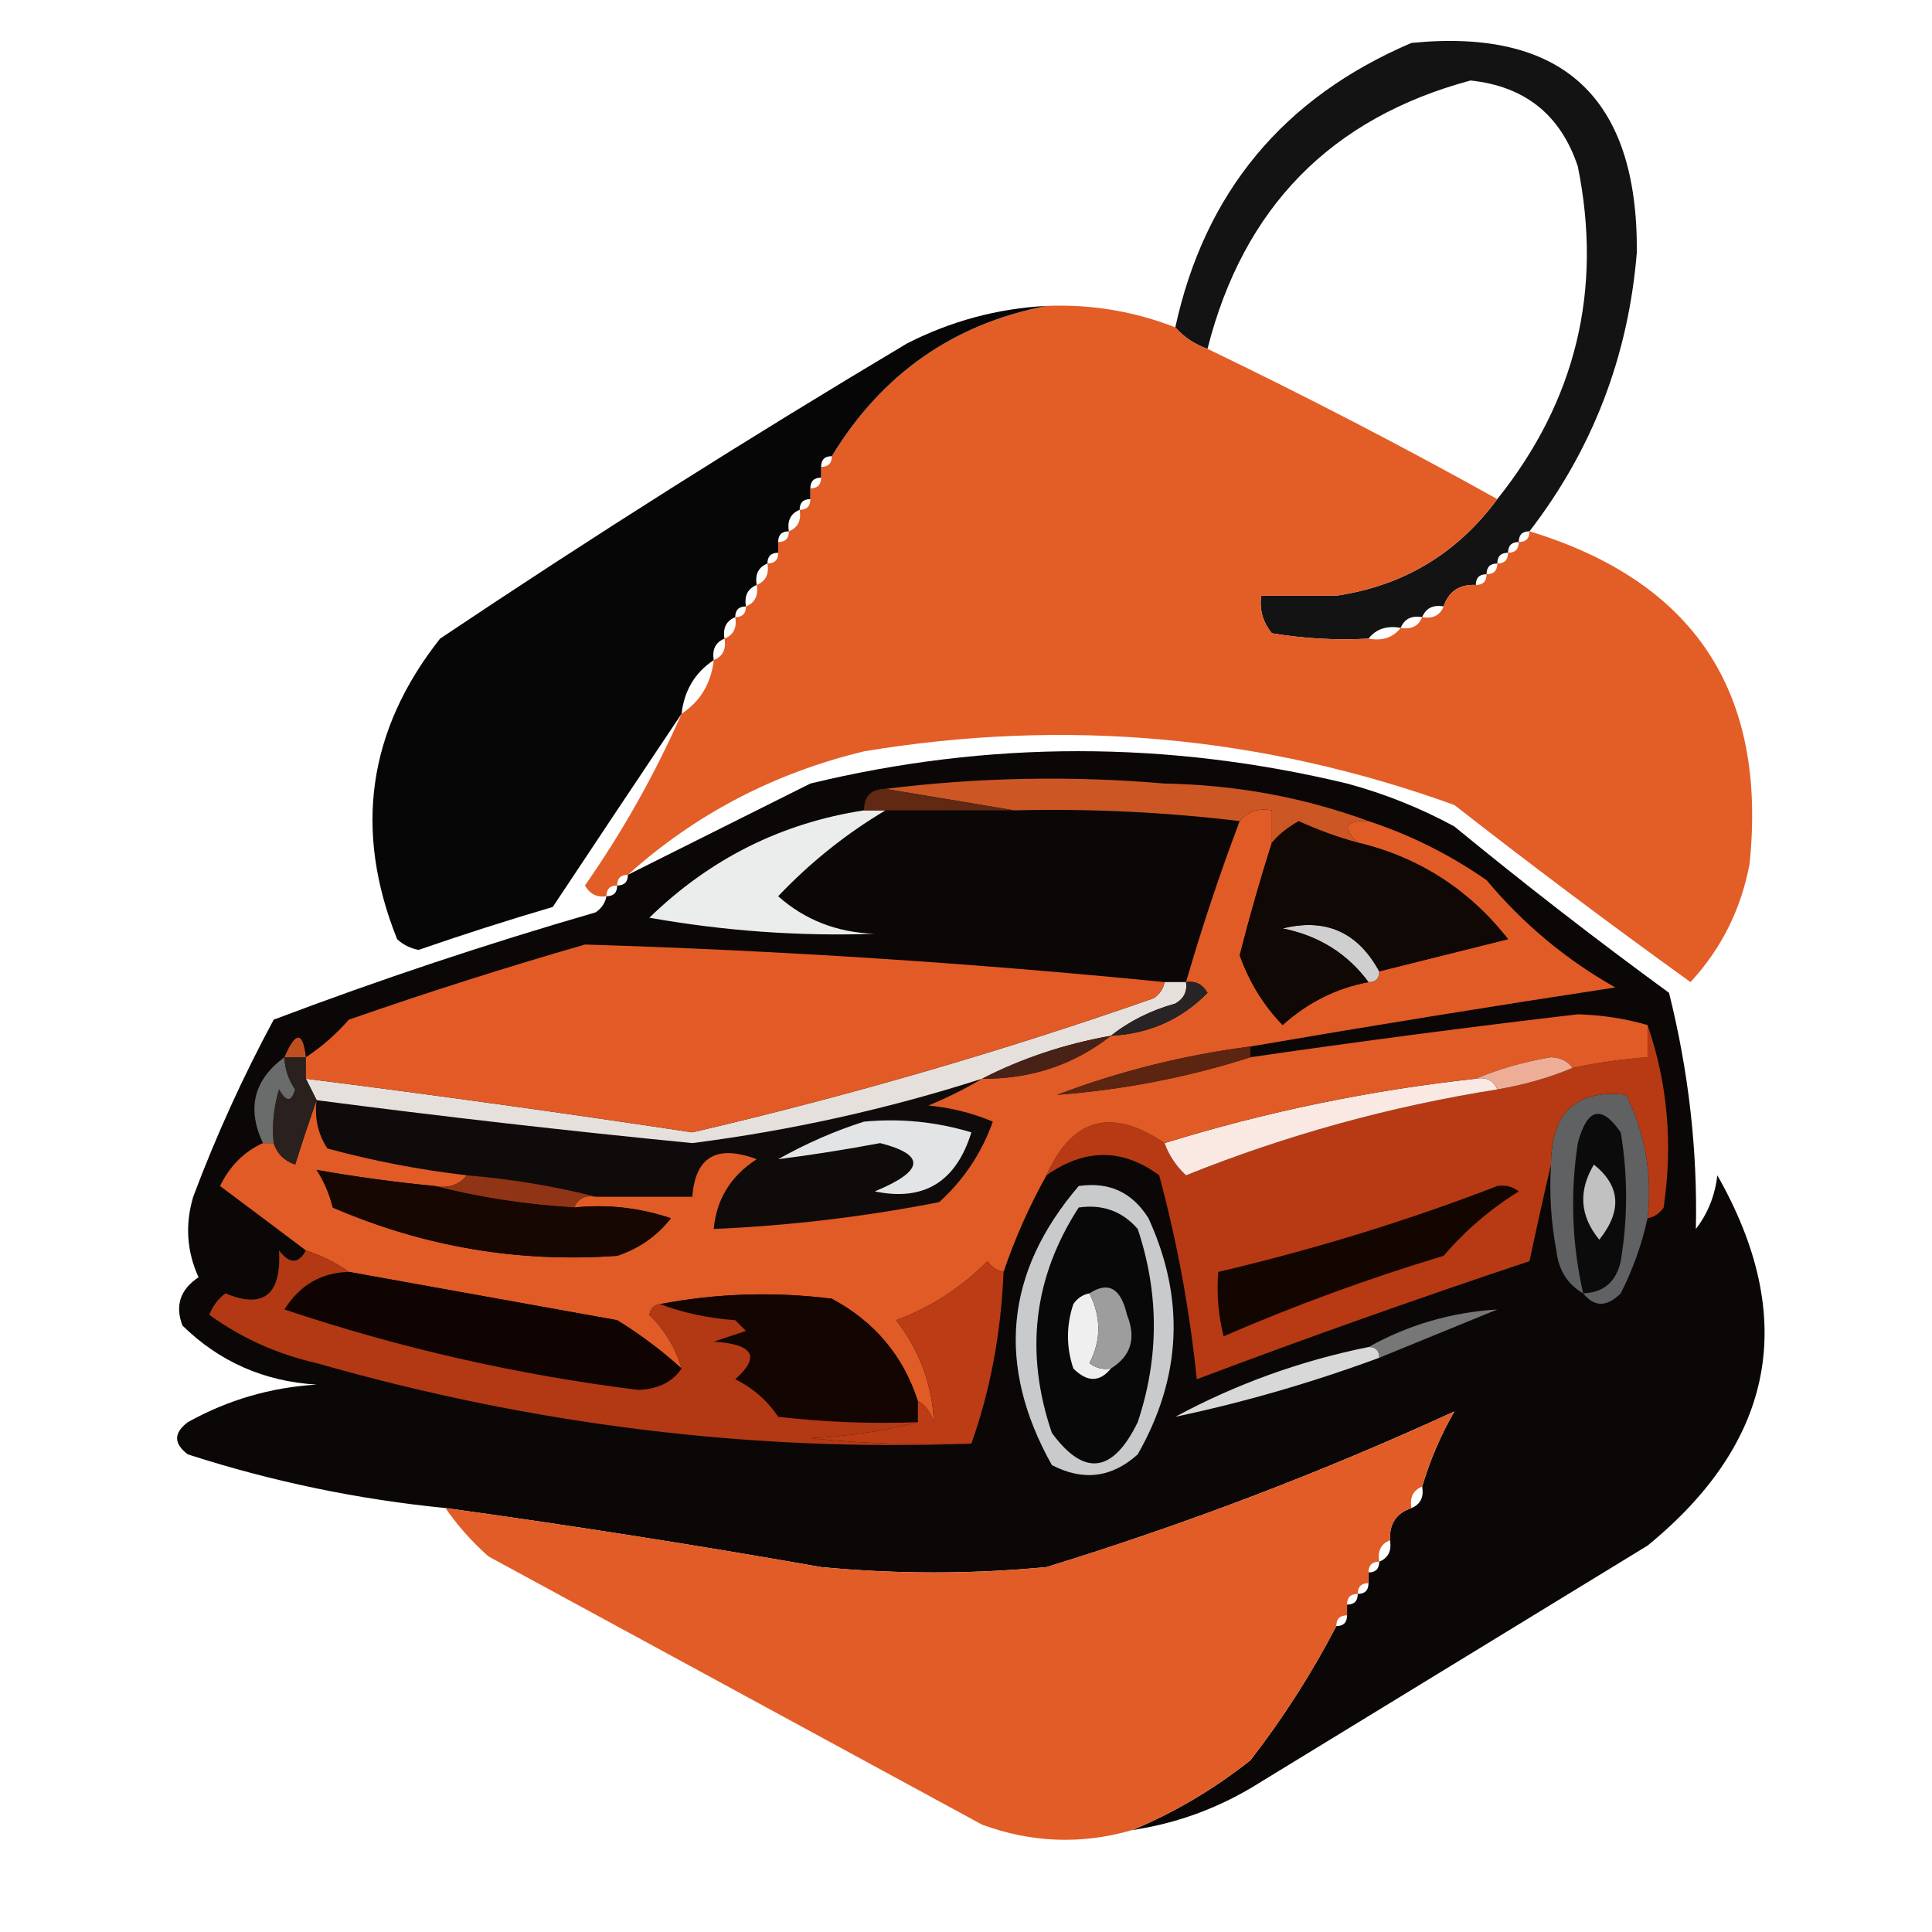 <?xml version="1.0" encoding="UTF-8"?> <svg xmlns="http://www.w3.org/2000/svg" xmlns:xlink="http://www.w3.org/1999/xlink" width="180px" height="180px" style="shape-rendering:geometricPrecision; text-rendering:geometricPrecision; image-rendering:optimizeQuality; fill-rule:evenodd; clip-rule:evenodd"> <g> <path style="opacity:0.979" fill="#100f0f" d="M 142.5,49.5 C 141.833,49.5 141.5,49.833 141.5,50.5C 140.833,50.5 140.5,50.833 140.5,51.5C 139.833,51.5 139.5,51.833 139.5,52.5C 138.833,52.5 138.5,52.833 138.5,53.5C 137.833,53.5 137.5,53.833 137.5,54.5C 135.973,54.427 134.973,55.094 134.5,56.5C 133.508,56.328 132.842,56.662 132.5,57.5C 131.508,57.328 130.842,57.662 130.5,58.5C 129.209,58.263 128.209,58.596 127.5,59.5C 124.482,59.665 121.482,59.498 118.5,59C 117.663,57.989 117.33,56.822 117.5,55.5C 119.833,55.5 122.167,55.5 124.5,55.5C 130.757,54.572 135.757,51.572 139.5,46.5C 146.833,37.334 149.333,27 147,15.5C 145.4,10.696 142.066,8.03 137,7.5C 124,11.001 115.833,19.334 112.5,32.5C 111.29,32.068 110.29,31.401 109.5,30.5C 112.233,17.927 119.566,9.094 131.5,4C 145.605,2.599 152.605,9.099 152.5,23.5C 151.715,33.195 148.382,41.861 142.5,49.5 Z"></path> </g> <g> <path style="opacity:1" fill="#e35d27" d="M 97.5,28.5 C 101.674,28.334 105.674,29 109.5,30.5C 110.29,31.401 111.29,32.068 112.5,32.5C 121.657,36.911 130.657,41.578 139.5,46.5C 135.757,51.572 130.757,54.572 124.5,55.5C 121.742,50.862 118.576,50.529 115,54.5C 113.958,58.747 115.625,61.08 120,61.5C 122.708,61.133 125.208,60.467 127.5,59.5C 128.791,59.737 129.791,59.404 130.5,58.5C 131.492,58.672 132.158,58.338 132.5,57.5C 133.492,57.672 134.158,57.338 134.5,56.5C 136.027,56.573 137.027,55.906 137.5,54.5C 138.167,54.5 138.5,54.167 138.5,53.5C 139.167,53.5 139.5,53.167 139.5,52.5C 140.167,52.5 140.5,52.167 140.5,51.5C 141.167,51.5 141.5,51.167 141.5,50.5C 142.167,50.5 142.5,50.167 142.5,49.5C 157.837,54.166 164.67,64.499 163,80.5C 162.209,84.719 160.375,88.386 157.5,91.5C 150.069,86.15 142.736,80.65 135.5,75C 117.633,68.546 99.3,66.879 80.5,70C 72.106,72.028 64.772,75.862 58.5,81.5C 57.833,81.5 57.5,81.833 57.5,82.5C 56.833,82.5 56.5,82.833 56.5,83.5C 55.624,83.631 54.957,83.297 54.5,82.5C 58.031,77.436 61.031,72.103 63.5,66.5C 65.25,65.341 66.25,63.674 66.5,61.5C 67.338,61.158 67.672,60.492 67.5,59.5C 68.338,59.158 68.672,58.492 68.5,57.5C 69.167,57.5 69.5,57.167 69.5,56.5C 70.338,56.158 70.672,55.492 70.5,54.5C 71.338,54.158 71.672,53.492 71.5,52.5C 72.167,52.5 72.5,52.167 72.5,51.5C 72.5,51.167 72.5,50.833 72.5,50.5C 73.167,50.5 73.5,50.167 73.5,49.5C 74.338,49.158 74.672,48.492 74.5,47.5C 75.167,47.5 75.5,47.167 75.5,46.5C 75.5,46.167 75.5,45.833 75.5,45.5C 76.167,45.5 76.5,45.167 76.5,44.5C 76.5,44.167 76.5,43.833 76.5,43.5C 77.167,43.5 77.5,43.167 77.5,42.5C 82.154,34.849 88.821,30.182 97.5,28.5 Z M 124.5,55.5 C 122.167,55.5 119.833,55.5 117.5,55.5C 117.33,56.822 117.663,57.989 118.5,59C 121.482,59.498 124.482,59.665 127.5,59.5C 125.208,60.467 122.708,61.133 120,61.5C 115.625,61.08 113.958,58.747 115,54.5C 118.576,50.529 121.742,50.862 124.5,55.5 Z M 137.5,54.5 C 137.027,55.906 136.027,56.573 134.5,56.5C 134.973,55.094 135.973,54.427 137.5,54.5 Z"></path> </g> <g> <path style="opacity:0.996" fill="#050505" d="M 97.5,28.5 C 88.821,30.182 82.154,34.849 77.5,42.5C 76.833,42.5 76.5,42.833 76.5,43.5C 76.5,43.833 76.5,44.167 76.5,44.5C 75.833,44.5 75.5,44.833 75.5,45.5C 75.5,45.833 75.5,46.167 75.5,46.5C 74.833,46.5 74.5,46.833 74.5,47.5C 73.662,47.842 73.328,48.508 73.5,49.5C 72.833,49.5 72.5,49.833 72.5,50.5C 72.5,50.833 72.5,51.167 72.5,51.5C 71.833,51.5 71.5,51.833 71.5,52.5C 70.662,52.842 70.328,53.508 70.5,54.5C 69.662,54.842 69.328,55.508 69.5,56.5C 68.833,56.5 68.5,56.833 68.5,57.5C 67.662,57.842 67.328,58.508 67.5,59.5C 66.662,59.842 66.328,60.508 66.5,61.5C 64.75,62.659 63.75,64.326 63.5,66.5C 59.523,72.435 55.523,78.435 51.5,84.5C 47.308,85.731 43.141,87.064 39,88.5C 38.228,88.355 37.561,88.022 37,87.5C 32.933,77.364 34.267,68.03 41,59.5C 55.247,49.958 69.747,40.792 84.5,32C 88.599,29.91 92.933,28.744 97.5,28.5 Z"></path> </g> <g> <path style="opacity:0.998" fill="#0b0706" d="M 105.5,170.5 C 109.4,168.877 113.067,166.711 116.5,164C 119.552,160.059 122.218,155.893 124.5,151.5C 125.167,151.5 125.5,151.167 125.5,150.5C 125.5,150.167 125.5,149.833 125.5,149.5C 126.167,149.5 126.5,149.167 126.5,148.5C 127.167,148.5 127.5,148.167 127.5,147.5C 127.5,147.167 127.5,146.833 127.5,146.5C 128.167,146.5 128.5,146.167 128.5,145.5C 129.338,145.158 129.672,144.492 129.5,143.5C 130.906,143.027 131.573,142.027 131.5,140.5C 132.338,140.158 132.672,139.492 132.5,138.5C 134.522,136.469 136.189,134.135 137.5,131.5C 136.833,131.5 136.167,131.5 135.5,131.5C 123.162,137.168 110.495,142.001 97.5,146C 90.5,146.667 83.5,146.667 76.5,146C 64.857,143.948 53.19,142.115 41.5,140.5C 33.319,139.692 25.319,138.025 17.5,135.5C 16.167,134.5 16.167,133.5 17.5,132.5C 21.23,130.424 25.23,129.257 29.5,129C 24.61,128.707 20.444,126.874 17,123.5C 16.289,121.633 16.789,120.133 18.5,119C 17.398,116.599 17.231,114.099 18,111.5C 20.133,105.82 22.633,100.32 25.5,95C 35.363,91.268 45.363,87.934 55.5,85C 56.056,84.617 56.389,84.117 56.5,83.5C 57.167,83.5 57.5,83.167 57.5,82.5C 58.167,82.5 58.5,82.167 58.5,81.5C 64.071,78.714 69.738,75.881 75.5,73C 92.109,68.981 108.776,68.981 125.5,73C 128.993,73.942 132.326,75.275 135.5,77C 142.024,82.358 148.69,87.525 155.5,92.5C 157.33,99.83 158.163,107.163 158,114.5C 159.117,113.051 159.784,111.384 160,109.5C 167.552,122.783 165.385,134.283 153.5,144C 141.5,151.333 129.5,158.667 117.5,166C 113.781,168.364 109.781,169.864 105.5,170.5 Z M 135.5,131.5 C 136.167,131.5 136.833,131.5 137.5,131.5C 136.189,134.135 134.522,136.469 132.5,138.5C 133.227,136.046 134.227,133.713 135.5,131.5 Z M 131.5,140.5 C 131.573,142.027 130.906,143.027 129.5,143.5C 129.427,141.973 130.094,140.973 131.5,140.5 Z"></path> </g> <g> <path style="opacity:1" fill="#5f6162" d="M 153.5,113.5 C 152.97,115.924 152.136,118.257 151,120.5C 149.708,121.791 148.542,121.791 147.5,120.5C 146.034,119.653 145.2,118.32 145,116.5C 144.503,113.854 144.336,111.187 144.5,108.5C 144.533,103.628 146.866,101.461 151.5,102C 153.29,105.583 153.957,109.416 153.5,113.5 Z"></path> </g> <g> <path style="opacity:1" fill="#0b0b0b" d="M 147.5,120.5 C 146.45,115.886 146.283,111.22 147,106.5C 147.869,103.237 149.203,102.904 151,105.5C 151.667,109.5 151.667,113.5 151,117.5C 150.578,119.426 149.411,120.426 147.5,120.5 Z"></path> </g> <g> <path style="opacity:1" fill="#c1c1c1" d="M 148.5,108.5 C 150.978,110.483 151.145,112.816 149,115.5C 147.193,113.294 147.026,110.961 148.5,108.5 Z"></path> </g> <g> <path style="opacity:1" fill="#b73a14" d="M 153.5,95.5 C 155.368,100.911 155.868,106.577 155,112.5C 154.617,113.056 154.117,113.389 153.5,113.5C 153.957,109.416 153.29,105.583 151.5,102C 146.866,101.461 144.533,103.628 144.5,108.5C 143.834,111.358 143.167,114.358 142.5,117.5C 132.064,120.978 121.731,124.645 111.5,128.5C 110.84,122.047 109.673,115.714 108,109.5C 104.573,106.978 101.073,106.978 97.5,109.5C 99.889,104.152 103.556,103.152 108.5,106.5C 108.908,107.643 109.575,108.643 110.5,109.5C 119.855,105.744 129.522,103.078 139.5,101.5C 142.01,101.073 144.343,100.407 146.5,99.5C 148.806,99.007 151.139,98.674 153.5,98.5C 153.5,97.5 153.5,96.5 153.5,95.5 Z"></path> </g> <g> <path style="opacity:1" fill="#fae8e2" d="M 137.5,100.5 C 138.492,100.328 139.158,100.662 139.5,101.5C 129.522,103.078 119.855,105.744 110.5,109.5C 109.575,108.643 108.908,107.643 108.5,106.5C 117.939,103.578 127.606,101.578 137.5,100.5 Z"></path> </g> <g> <path style="opacity:1" fill="#0f0b0b" d="M 91.5,100.5 C 89.981,101.41 88.315,102.243 86.5,103C 88.577,103.192 90.577,103.692 92.5,104.5C 91.453,107.43 89.787,109.93 87.5,112C 80.565,113.36 73.565,114.194 66.5,114.5C 66.744,111.737 68.077,109.571 70.5,108C 66.78,106.608 64.78,107.775 64.5,111.5C 61.5,111.5 58.5,111.5 55.5,111.5C 51.684,110.518 47.684,109.851 43.5,109.5C 39.109,108.992 34.775,108.158 30.5,107C 29.62,105.644 29.287,104.144 29.5,102.5C 41.137,104.019 52.804,105.353 64.5,106.5C 73.693,105.323 82.693,103.323 91.5,100.5 Z"></path> </g> <g> <path style="opacity:1" fill="#6a6b6b" d="M 26.5,98.5 C 26.539,99.583 26.873,100.583 27.5,101.5C 27.154,102.696 26.654,102.696 26,101.5C 25.506,103.134 25.34,104.801 25.5,106.5C 25.167,106.5 24.833,106.5 24.5,106.5C 22.974,103.272 23.64,100.606 26.5,98.5 Z"></path> </g> <g> <path style="opacity:1" fill="#e05b26" d="M 118.5,78.5 C 117.404,81.956 116.404,85.456 115.5,89C 116.398,91.51 117.731,93.676 119.5,95.5C 121.836,93.395 124.503,92.062 127.5,91.5C 128.167,91.5 128.5,91.167 128.5,90.5C 132.466,89.505 136.466,88.505 140.5,87.5C 136.874,82.873 132.208,79.873 126.5,78.5C 124.969,77.076 125.302,76.409 127.5,76.5C 131.423,77.795 135.09,79.628 138.5,82C 141.916,86.087 145.916,89.42 150.5,92C 139.124,93.73 127.79,95.563 116.5,97.5C 110.277,98.309 104.277,99.809 98.5,102C 104.704,101.526 110.704,100.359 116.5,98.5C 126.64,97.028 136.806,95.694 147,94.5C 149.255,94.566 151.422,94.899 153.5,95.5C 153.5,96.5 153.5,97.5 153.5,98.5C 151.139,98.674 148.806,99.007 146.5,99.5C 146.083,98.876 145.416,98.543 144.5,98.5C 141.971,98.929 139.638,99.596 137.5,100.5C 127.606,101.578 117.939,103.578 108.5,106.5C 103.556,103.152 99.889,104.152 97.5,109.5C 95.895,112.378 94.561,115.378 93.5,118.5C 92.883,118.389 92.383,118.056 92,117.5C 89.559,119.969 86.726,121.802 83.5,123C 85.702,125.882 86.869,129.049 87,132.5C 86.722,131.584 86.222,130.918 85.5,130.5C 84.137,126.298 81.47,123.131 77.5,121C 72.129,120.324 66.796,120.491 61.5,121.5C 60.957,121.56 60.624,121.893 60.5,122.5C 61.952,123.94 62.952,125.606 63.5,127.5C 61.66,125.832 59.66,124.332 57.5,123C 49.154,121.498 40.82,119.998 32.5,118.5C 31.328,117.655 29.995,116.989 28.5,116.5C 25.863,114.509 23.196,112.509 20.5,110.5C 21.41,108.625 22.743,107.292 24.5,106.5C 24.833,106.5 25.167,106.5 25.5,106.5C 25.811,107.478 26.478,108.145 27.5,108.5C 28.169,106.369 28.835,104.369 29.5,102.5C 29.287,104.144 29.62,105.644 30.5,107C 34.775,108.158 39.109,108.992 43.5,109.5C 42.791,110.404 41.791,110.737 40.5,110.5C 36.733,110.133 33.067,109.633 29.5,109C 30.191,110.067 30.691,111.234 31,112.5C 39.471,116.16 48.304,117.66 57.5,117C 59.555,116.313 61.221,115.146 62.5,113.5C 59.572,112.516 56.572,112.183 53.5,112.5C 53.842,111.662 54.508,111.328 55.5,111.5C 58.5,111.5 61.5,111.5 64.5,111.5C 64.78,107.775 66.78,106.608 70.5,108C 68.077,109.571 66.744,111.737 66.5,114.5C 73.565,114.194 80.565,113.36 87.5,112C 89.787,109.93 91.453,107.43 92.5,104.5C 90.577,103.692 88.577,103.192 86.5,103C 88.315,102.243 89.981,101.41 91.5,100.5C 96.044,100.541 100.044,99.207 103.5,96.5C 107.072,96.315 110.072,94.981 112.5,92.5C 112.043,91.703 111.376,91.369 110.5,91.5C 111.969,86.426 113.636,81.426 115.5,76.5C 116.209,75.596 117.209,75.263 118.5,75.5C 118.5,76.5 118.5,77.5 118.5,78.5 Z"></path> </g> <g> <path style="opacity:1" fill="#8f3414" d="M 43.5,109.5 C 47.684,109.851 51.684,110.518 55.5,111.5C 54.508,111.328 53.842,111.662 53.5,112.5C 48.972,112.23 44.639,111.563 40.5,110.5C 41.791,110.737 42.791,110.404 43.5,109.5 Z"></path> </g> <g> <path style="opacity:1" fill="#160702" d="M 40.5,110.5 C 44.639,111.563 48.972,112.23 53.5,112.5C 56.572,112.183 59.572,112.516 62.5,113.5C 61.221,115.146 59.555,116.313 57.5,117C 48.304,117.66 39.471,116.16 31,112.5C 30.691,111.234 30.191,110.067 29.5,109C 33.067,109.633 36.733,110.133 40.5,110.5 Z"></path> </g> <g> <path style="opacity:1" fill="#e3e4e5" d="M 80.5,104.5 C 83.898,104.18 87.232,104.513 90.5,105.5C 89.076,110.117 86.076,111.95 81.5,111C 86.115,109.093 86.281,107.593 82,106.5C 78.761,107.109 75.594,107.609 72.5,108C 75.122,106.525 77.788,105.359 80.5,104.5 Z"></path> </g> <g> <path style="opacity:1" fill="#e6e0dd" d="M 108.5,91.5 C 109.167,91.5 109.833,91.5 110.5,91.5C 110.631,92.376 110.298,93.043 109.5,93.5C 107.22,94.136 105.22,95.136 103.5,96.5C 99.216,97.261 95.216,98.595 91.5,100.5C 82.693,103.323 73.693,105.323 64.5,106.5C 52.804,105.353 41.137,104.019 29.5,102.5C 29.167,101.833 28.833,101.167 28.5,100.5C 40.509,102.02 52.509,103.687 64.5,105.5C 79.044,102.113 93.377,97.947 107.5,93C 108.056,92.617 108.389,92.117 108.5,91.5 Z"></path> </g> <g> <path style="opacity:1" fill="#2a201d" d="M 26.5,98.5 C 27.167,98.5 27.833,98.5 28.5,98.5C 28.5,99.167 28.5,99.833 28.5,100.5C 28.833,101.167 29.167,101.833 29.5,102.5C 28.835,104.369 28.169,106.369 27.5,108.5C 26.478,108.145 25.811,107.478 25.5,106.5C 25.34,104.801 25.506,103.134 26,101.5C 26.654,102.696 27.154,102.696 27.5,101.5C 26.873,100.583 26.539,99.583 26.5,98.5 Z"></path> </g> <g> <path style="opacity:1" fill="#edad96" d="M 146.5,99.5 C 144.343,100.407 142.01,101.073 139.5,101.5C 139.158,100.662 138.492,100.328 137.5,100.5C 139.638,99.596 141.971,98.929 144.5,98.5C 145.416,98.543 146.083,98.876 146.5,99.5 Z"></path> </g> <g> <path style="opacity:1" fill="#5c2511" d="M 116.5,97.5 C 116.5,97.833 116.5,98.167 116.5,98.5C 110.704,100.359 104.704,101.526 98.5,102C 104.277,99.809 110.277,98.309 116.5,97.5 Z"></path> </g> <g> <path style="opacity:1" fill="#482217" d="M 103.5,96.5 C 100.044,99.207 96.044,100.541 91.5,100.5C 95.216,98.595 99.216,97.261 103.5,96.5 Z"></path> </g> <g> <path style="opacity:1" fill="#c04f20" d="M 28.5,98.5 C 27.833,98.5 27.167,98.5 26.5,98.5C 27.548,96.067 28.214,96.067 28.5,98.5 Z"></path> </g> <g> <path style="opacity:1" fill="#282324" d="M 110.5,91.5 C 111.376,91.369 112.043,91.703 112.5,92.5C 110.072,94.981 107.072,96.315 103.5,96.5C 105.22,95.136 107.22,94.136 109.5,93.5C 110.298,93.043 110.631,92.376 110.5,91.5 Z"></path> </g> <g> <path style="opacity:1" fill="#e25b26" d="M 108.5,91.5 C 108.389,92.117 108.056,92.617 107.5,93C 93.377,97.947 79.044,102.113 64.5,105.5C 52.509,103.687 40.509,102.02 28.5,100.5C 28.5,99.833 28.5,99.167 28.5,98.5C 29.962,97.542 31.295,96.376 32.5,95C 39.761,92.469 47.094,90.135 54.5,88C 72.526,88.549 90.526,89.716 108.5,91.5 Z"></path> </g> <g> <path style="opacity:1" fill="#cfcfcf" d="M 128.5,90.5 C 128.5,91.167 128.167,91.5 127.5,91.5C 125.534,88.843 122.867,87.177 119.5,86.5C 123.507,85.504 126.507,86.838 128.5,90.5 Z"></path> </g> <g> <path style="opacity:1" fill="#100804" d="M 126.5,78.5 C 132.208,79.873 136.874,82.873 140.5,87.5C 136.466,88.505 132.466,89.505 128.5,90.5C 126.507,86.838 123.507,85.504 119.5,86.5C 122.867,87.177 125.534,88.843 127.5,91.5C 124.503,92.062 121.836,93.395 119.5,95.5C 117.731,93.676 116.398,91.51 115.5,89C 116.404,85.456 117.404,81.956 118.5,78.5C 119.156,77.722 119.989,77.056 121,76.5C 122.8,77.32 124.634,77.986 126.5,78.5 Z"></path> </g> <g> <path style="opacity:1" fill="#ebecec" d="M 80.5,75.5 C 81.167,75.5 81.833,75.5 82.5,75.5C 78.832,77.677 75.499,80.344 72.5,83.5C 74.99,85.714 77.99,86.881 81.5,87C 74.467,87.241 67.467,86.741 60.5,85.5C 66.151,80.008 72.818,76.674 80.5,75.5 Z"></path> </g> <g> <path style="opacity:1" fill="#cc5724" d="M 127.5,76.5 C 125.302,76.409 124.969,77.076 126.5,78.5C 124.634,77.986 122.8,77.32 121,76.5C 119.989,77.056 119.156,77.722 118.5,78.5C 118.5,77.5 118.5,76.5 118.5,75.5C 117.209,75.263 116.209,75.596 115.5,76.5C 108.535,75.659 101.535,75.326 94.5,75.5C 90.5,74.833 86.5,74.167 82.5,73.5C 91.132,72.422 99.798,72.256 108.5,73C 115.157,73.122 121.491,74.288 127.5,76.5 Z"></path> </g> <g> <path style="opacity:1" fill="#612914" d="M 82.5,73.5 C 86.5,74.167 90.5,74.833 94.5,75.5C 90.5,75.5 86.5,75.5 82.5,75.5C 81.833,75.5 81.167,75.5 80.5,75.5C 80.5,74.167 81.167,73.5 82.5,73.5 Z"></path> </g> <g> <path style="opacity:1" fill="#130601" d="M 139.5,110.5 C 140.239,110.369 140.906,110.536 141.5,111C 138.872,112.626 136.539,114.626 134.5,117C 127.497,119.111 120.663,121.611 114,124.5C 113.505,122.527 113.338,120.527 113.5,118.5C 122.459,116.4 131.125,113.733 139.5,110.5 Z"></path> </g> <g> <path style="opacity:1" fill="#c8cacb" d="M 100.5,110.5 C 103.325,110.081 105.491,111.081 107,113.5C 110.43,120.976 110.097,128.31 106,135.5C 103.582,137.68 100.916,138.013 98,136.5C 92.793,127.201 93.626,118.534 100.5,110.5 Z"></path> </g> <g> <path style="opacity:1" fill="#080808" d="M 100.5,112.5 C 102.722,112.178 104.556,112.845 106,114.5C 108,120.5 108,126.5 106,132.5C 103.671,137.261 101.005,137.595 98,133.5C 95.451,126.015 96.284,119.015 100.5,112.5 Z"></path> </g> <g> <path style="opacity:1" fill="#0f0401" d="M 32.5,118.5 C 40.82,119.998 49.154,121.498 57.5,123C 59.66,124.332 61.66,125.832 63.5,127.5C 62.666,128.748 61.333,129.415 59.5,129.5C 48.233,128.1 37.233,125.6 26.5,122C 27.916,119.735 29.916,118.569 32.5,118.5 Z"></path> </g> <g> <path style="opacity:1" fill="#bb3c15" d="M 93.5,118.5 C 93.262,124.223 92.262,129.556 90.5,134.5C 85.489,134.666 80.489,134.499 75.5,134C 79.025,133.821 82.359,133.321 85.5,132.5C 85.5,131.833 85.5,131.167 85.5,130.5C 86.222,130.918 86.722,131.584 87,132.5C 86.869,129.049 85.702,125.882 83.5,123C 86.726,121.802 89.559,119.969 92,117.5C 92.383,118.056 92.883,118.389 93.5,118.5 Z"></path> </g> <g> <path style="opacity:1" fill="#130602" d="M 85.5,130.5 C 85.5,131.167 85.5,131.833 85.5,132.5C 81.154,132.666 76.821,132.499 72.5,132C 71.495,130.493 70.162,129.327 68.5,128.5C 70.88,126.397 70.213,125.23 66.5,125C 67.5,124.667 68.5,124.333 69.5,124C 69.167,123.667 68.833,123.333 68.5,123C 65.964,122.814 63.631,122.314 61.5,121.5C 66.796,120.491 72.129,120.324 77.5,121C 81.47,123.131 84.137,126.298 85.5,130.5 Z"></path> </g> <g> <path style="opacity:1" fill="#efefef" d="M 101.5,120.5 C 102.605,122.713 102.605,124.88 101.5,127C 102.094,127.464 102.761,127.631 103.5,127.5C 102.458,128.791 101.292,128.791 100,127.5C 99.333,125.5 99.333,123.5 100,121.5C 100.383,120.944 100.883,120.611 101.5,120.5 Z"></path> </g> <g> <path style="opacity:1" fill="#9d9d9d" d="M 103.5,127.5 C 102.761,127.631 102.094,127.464 101.5,127C 102.605,124.88 102.605,122.713 101.5,120.5C 103.267,119.35 104.433,120.017 105,122.5C 105.877,124.674 105.377,126.341 103.5,127.5 Z"></path> </g> <g> <path style="opacity:1" fill="#777777" d="M 128.5,126.5 C 128.5,125.833 128.167,125.5 127.5,125.5C 131.209,123.431 135.209,122.265 139.5,122C 135.808,123.515 132.141,125.015 128.5,126.5 Z"></path> </g> <g> <path style="opacity:1" fill="#b23914" d="M 28.5,116.5 C 29.995,116.989 31.328,117.655 32.5,118.5C 29.916,118.569 27.916,119.735 26.5,122C 37.233,125.6 48.233,128.1 59.5,129.5C 61.333,129.415 62.666,128.748 63.5,127.5C 62.952,125.606 61.952,123.94 60.5,122.5C 60.624,121.893 60.957,121.56 61.5,121.5C 63.631,122.314 65.964,122.814 68.5,123C 68.833,123.333 69.167,123.667 69.5,124C 68.5,124.333 67.5,124.667 66.5,125C 70.213,125.23 70.88,126.397 68.5,128.5C 70.162,129.327 71.495,130.493 72.5,132C 76.821,132.499 81.154,132.666 85.5,132.5C 82.359,133.321 79.025,133.821 75.5,134C 80.489,134.499 85.489,134.666 90.5,134.5C 69.971,135.262 49.638,132.762 29.5,127C 25.839,126.171 22.505,124.671 19.5,122.5C 19.808,121.692 20.308,121.025 21,120.5C 24.552,121.972 26.218,120.638 26,116.5C 26.977,117.774 27.811,117.774 28.5,116.5 Z"></path> </g> <g> <path style="opacity:1" fill="#d8d8d8" d="M 127.5,125.5 C 128.167,125.5 128.5,125.833 128.5,126.5C 122.229,128.815 115.896,130.648 109.5,132C 115.159,128.947 121.159,126.78 127.5,125.5 Z"></path> </g> <g> <path style="opacity:0.999" fill="#e25c27" d="M 135.5,131.5 C 134.227,133.713 133.227,136.046 132.5,138.5C 131.662,138.842 131.328,139.508 131.5,140.5C 130.094,140.973 129.427,141.973 129.5,143.5C 128.662,143.842 128.328,144.508 128.5,145.5C 127.833,145.5 127.5,145.833 127.5,146.5C 127.5,146.833 127.5,147.167 127.5,147.5C 126.833,147.5 126.5,147.833 126.5,148.5C 125.833,148.5 125.5,148.833 125.5,149.5C 125.5,149.833 125.5,150.167 125.5,150.5C 124.833,150.5 124.5,150.833 124.5,151.5C 122.218,155.893 119.552,160.059 116.5,164C 113.067,166.711 109.4,168.877 105.5,170.5C 100.801,171.864 96.134,171.697 91.5,170C 76.167,161.667 60.833,153.333 45.5,145C 43.959,143.629 42.625,142.129 41.5,140.5C 53.19,142.115 64.857,143.948 76.5,146C 83.5,146.667 90.5,146.667 97.5,146C 110.495,142.001 123.162,137.168 135.5,131.5 Z"></path> </g> </svg> 